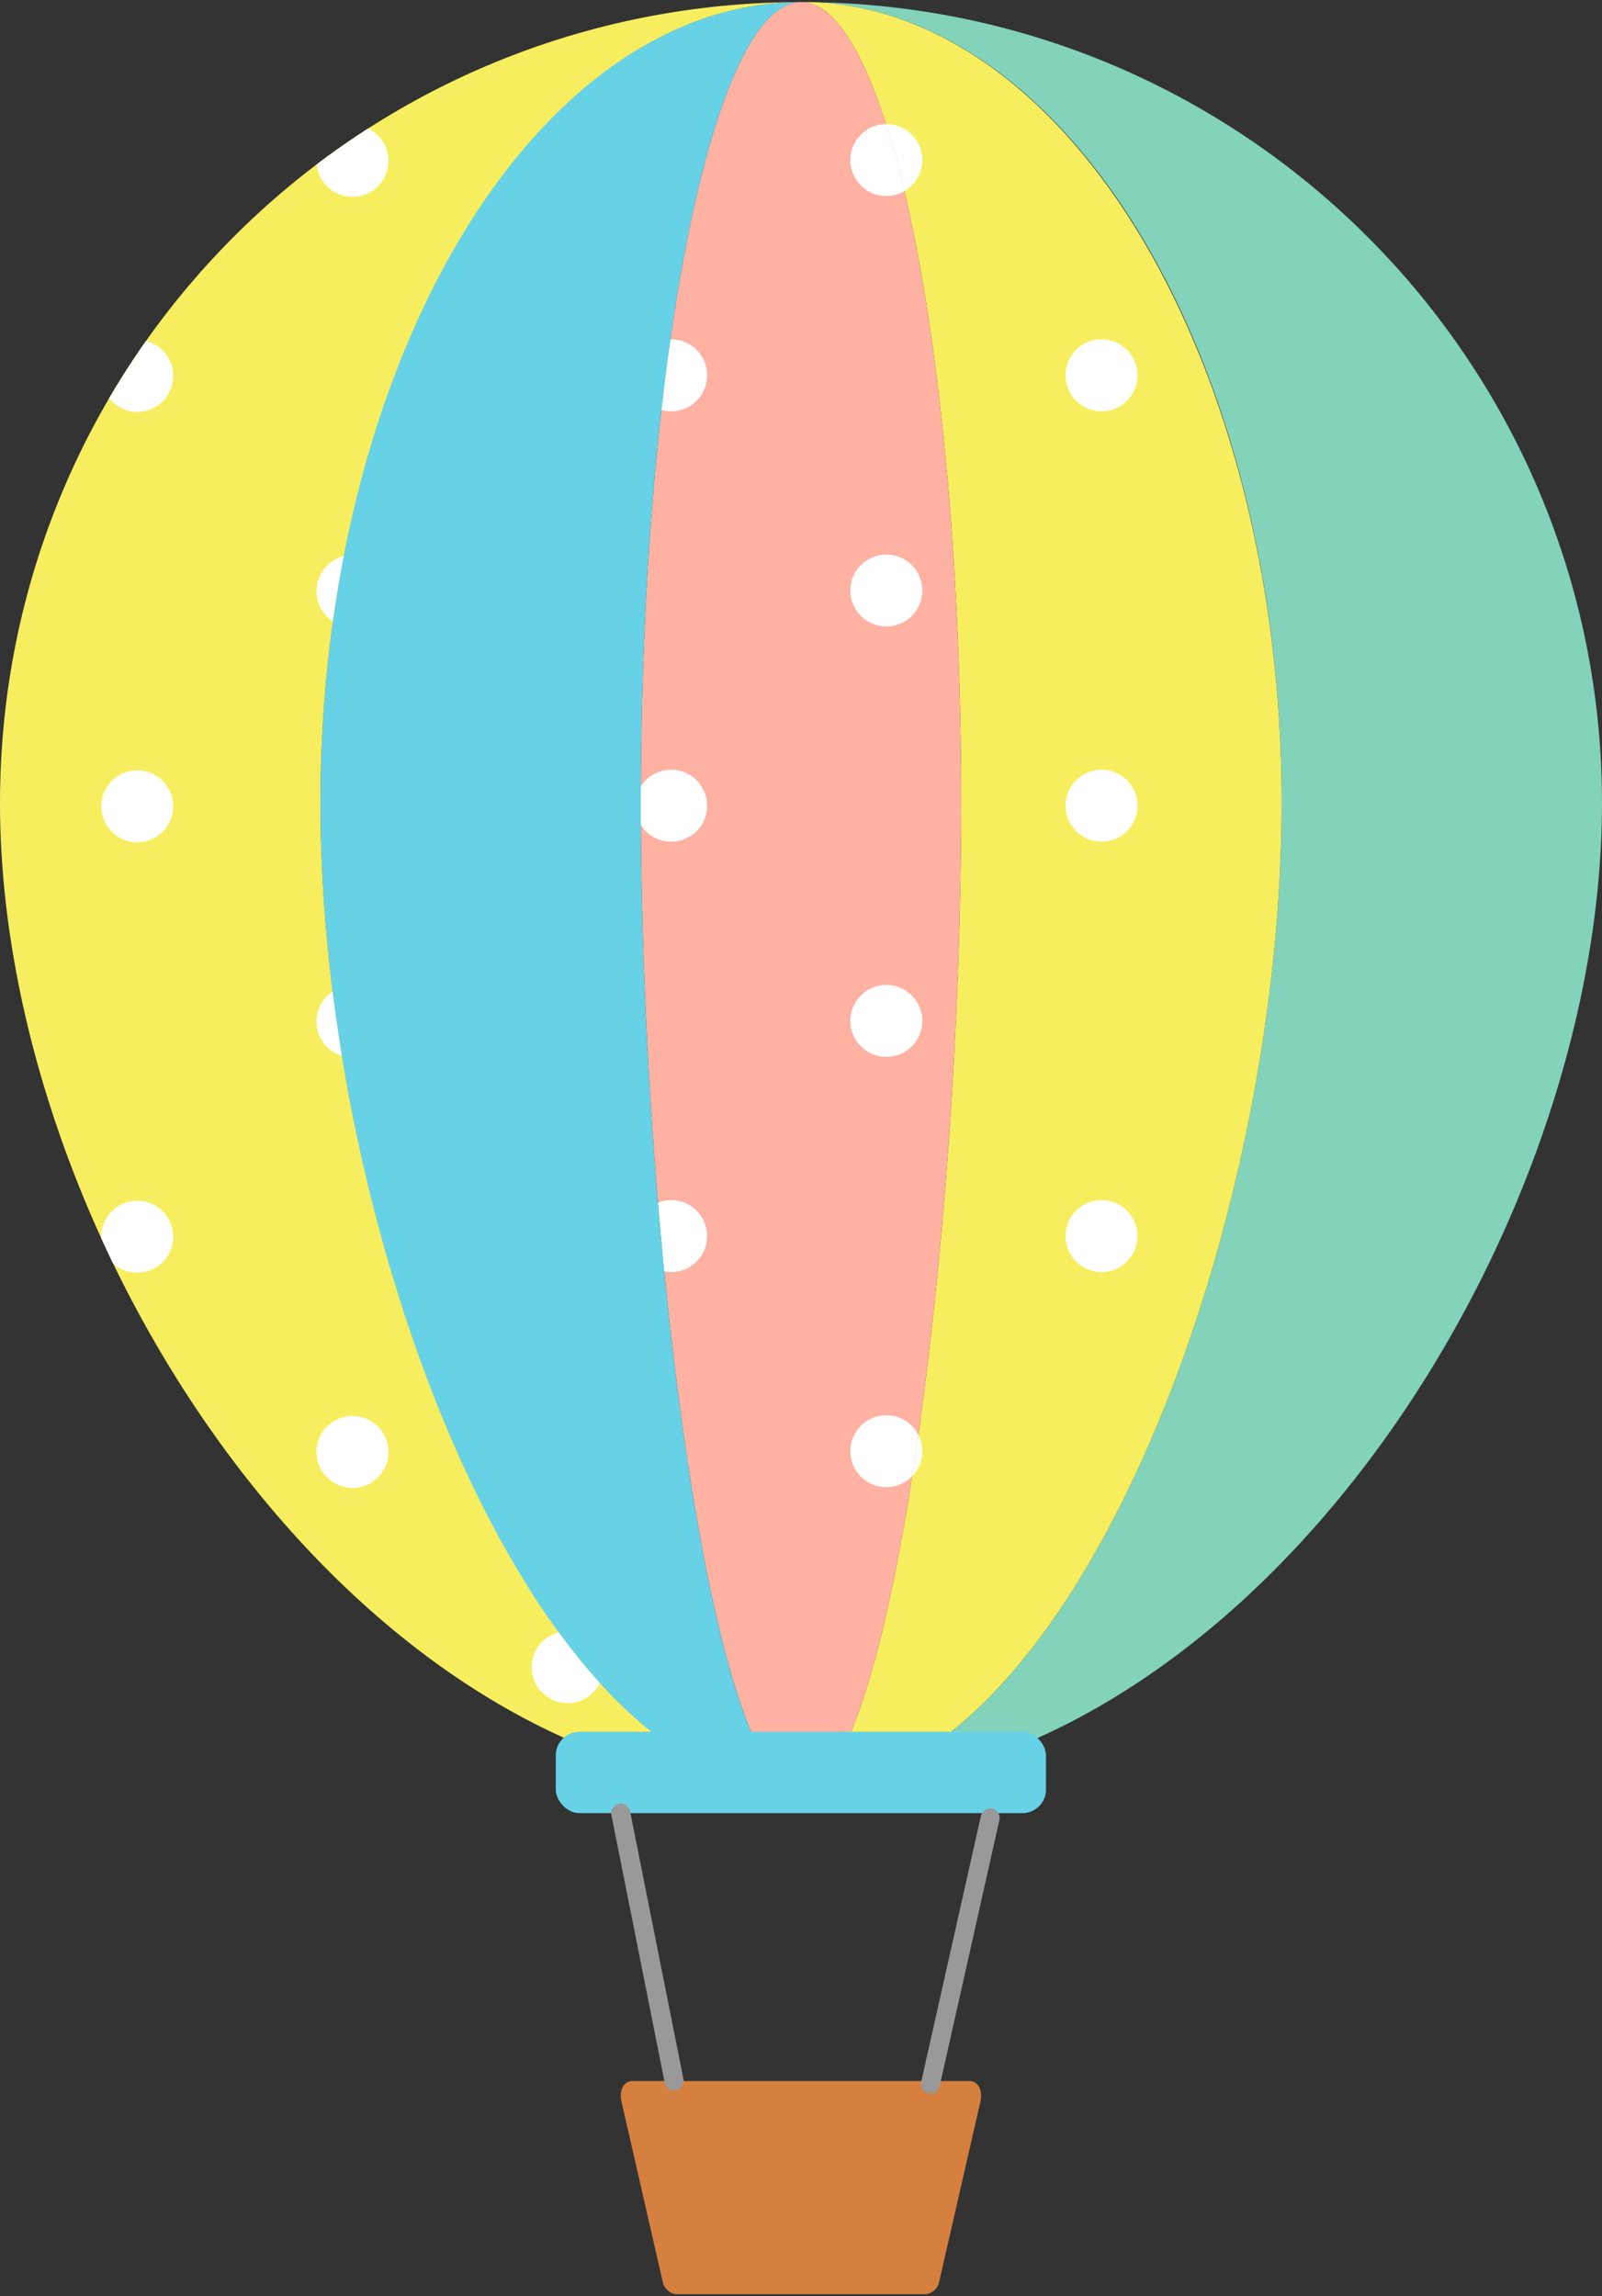 <?xml version="1.0" encoding="UTF-8"?><svg id="a" xmlns="http://www.w3.org/2000/svg" xmlns:xlink="http://www.w3.org/1999/xlink" viewBox="0 0 150 215"><rect x="0" y="0" width="150" height="215" fill="#333333" stroke="none"/><defs><style>.e{fill:#fff;}.f{fill:#67d1e6;}.g{fill:#ffb1a2;}.h{clip-path:url(#b);}.i{clip-path:url(#c);}.j{fill:#82d3ba;}.k{clip-path:url(#d);}.l{fill:none;}.m{fill:#999;}.n{fill:#f7ee5f;}.o{fill:#d5803f;}</style><clipPath id="b"><path class="l" d="M120,75.19c0,41.42-20.15,92.46-45,92.46,8.28,0,15-51.04,15-92.46S83.28,.19,75,.19c.19,0,.39,0,.58,0,24.59,.52,44.42,33.9,44.42,74.99Z"/></clipPath><clipPath id="c"><path class="l" d="M75,.19c8.28,0,15,33.58,15,75s-6.72,92.46-15,92.46-15-51.04-15-92.46S66.72,.19,75,.19Z"/></clipPath><clipPath id="d"><path class="l" d="M75,167.65C33.58,167.65,0,116.61,0,75.19S33.26,.51,74.42,.2C49.83,.72,30,34.1,30,75.19s20.15,92.46,45,92.46Z"/></clipPath></defs><path class="j" d="M150,75.19c0,41.42-33.58,92.46-75,92.46,24.85,0,45-51.04,45-92.46S100.17,.72,75.58,.2c41.16,.31,74.42,33.77,74.42,74.99Z"/><g><path class="n" d="M120,75.19c0,41.42-20.15,92.46-45,92.46,8.28,0,15-51.04,15-92.46S83.28,.19,75,.19c.19,0,.39,0,.58,0,24.59,.52,44.42,33.9,44.42,74.99Z"/><g class="h"><circle class="e" cx="82.99" cy="14.99" r="3.37"/><circle class="e" cx="103.14" cy="35.14" r="3.37"/><circle class="e" cx="103.14" cy="75.44" r="3.37"/><circle class="e" cx="103.14" cy="115.74" r="3.37"/><circle class="e" cx="82.99" cy="135.88" r="3.37"/></g></g><g><path class="g" d="M75,.19c8.28,0,15,33.58,15,75s-6.72,92.46-15,92.46-15-51.04-15-92.46S66.72,.19,75,.19Z"/><g class="i"><circle class="e" cx="82.99" cy="14.99" r="3.37"/><circle class="e" cx="62.84" cy="35.14" r="3.37"/><circle class="e" cx="82.99" cy="55.29" r="3.37"/><circle class="e" cx="62.84" cy="75.44" r="3.37"/><circle class="e" cx="82.99" cy="95.59" r="3.37"/><circle class="e" cx="62.84" cy="115.74" r="3.37"/><circle class="e" cx="82.99" cy="135.88" r="3.37"/></g></g><path class="f" d="M74.42,.2c.19,0,.39,0,.58,0-8.28,0-15,33.58-15,75s6.72,92.46,15,92.46c-24.85,0-45-51.04-45-92.46S49.83,.72,74.42,.2Z"/><g><path class="n" d="M75,167.65C33.58,167.65,0,116.61,0,75.19S33.26,.51,74.42,.2C49.83,.72,30,34.1,30,75.19s20.15,92.46,45,92.46Z"/><g class="k"><circle class="e" cx="33" cy="15.06" r="3.37"/><circle class="e" cx="12.85" cy="35.2" r="3.37"/><circle class="e" cx="33" cy="55.35" r="3.37"/><circle class="e" cx="12.85" cy="75.5" r="3.37"/><circle class="e" cx="33" cy="95.65" r="3.37"/><circle class="e" cx="12.85" cy="115.8" r="3.37"/><circle class="e" cx="33" cy="135.95" r="3.37"/><circle class="e" cx="53.15" cy="156.1" r="3.37"/></g></g><path class="o" d="M86.6,214.81h-23.22c-.59,0-1.17-.48-1.31-1.08l-3.88-16.96c-.24-1.04,.21-1.92,1.01-1.92h31.59c.8,0,1.25,.88,1.01,1.92l-3.88,16.96c-.14,.6-.73,1.08-1.31,1.08Z"/><rect class="f" x="52.04" y="162.15" width="45.9" height="7.62" rx="2.21" ry="2.21"/><path class="m" d="M63.11,195.74c-.42,0-.79-.29-.87-.72l-4.99-25.07c-.1-.48,.22-.95,.7-1.05,.49-.1,.95,.22,1.05,.7l4.99,25.07c.1,.48-.22,.95-.7,1.05-.06,.01-.12,.02-.17,.02Z"/><path class="m" d="M87.12,196.03c-.06,0-.13,0-.2-.02-.48-.11-.78-.58-.67-1.06l5.6-24.94c.11-.48,.58-.78,1.06-.67,.48,.11,.78,.58,.67,1.06l-5.6,24.94c-.09,.41-.46,.7-.87,.7Z"/></svg>